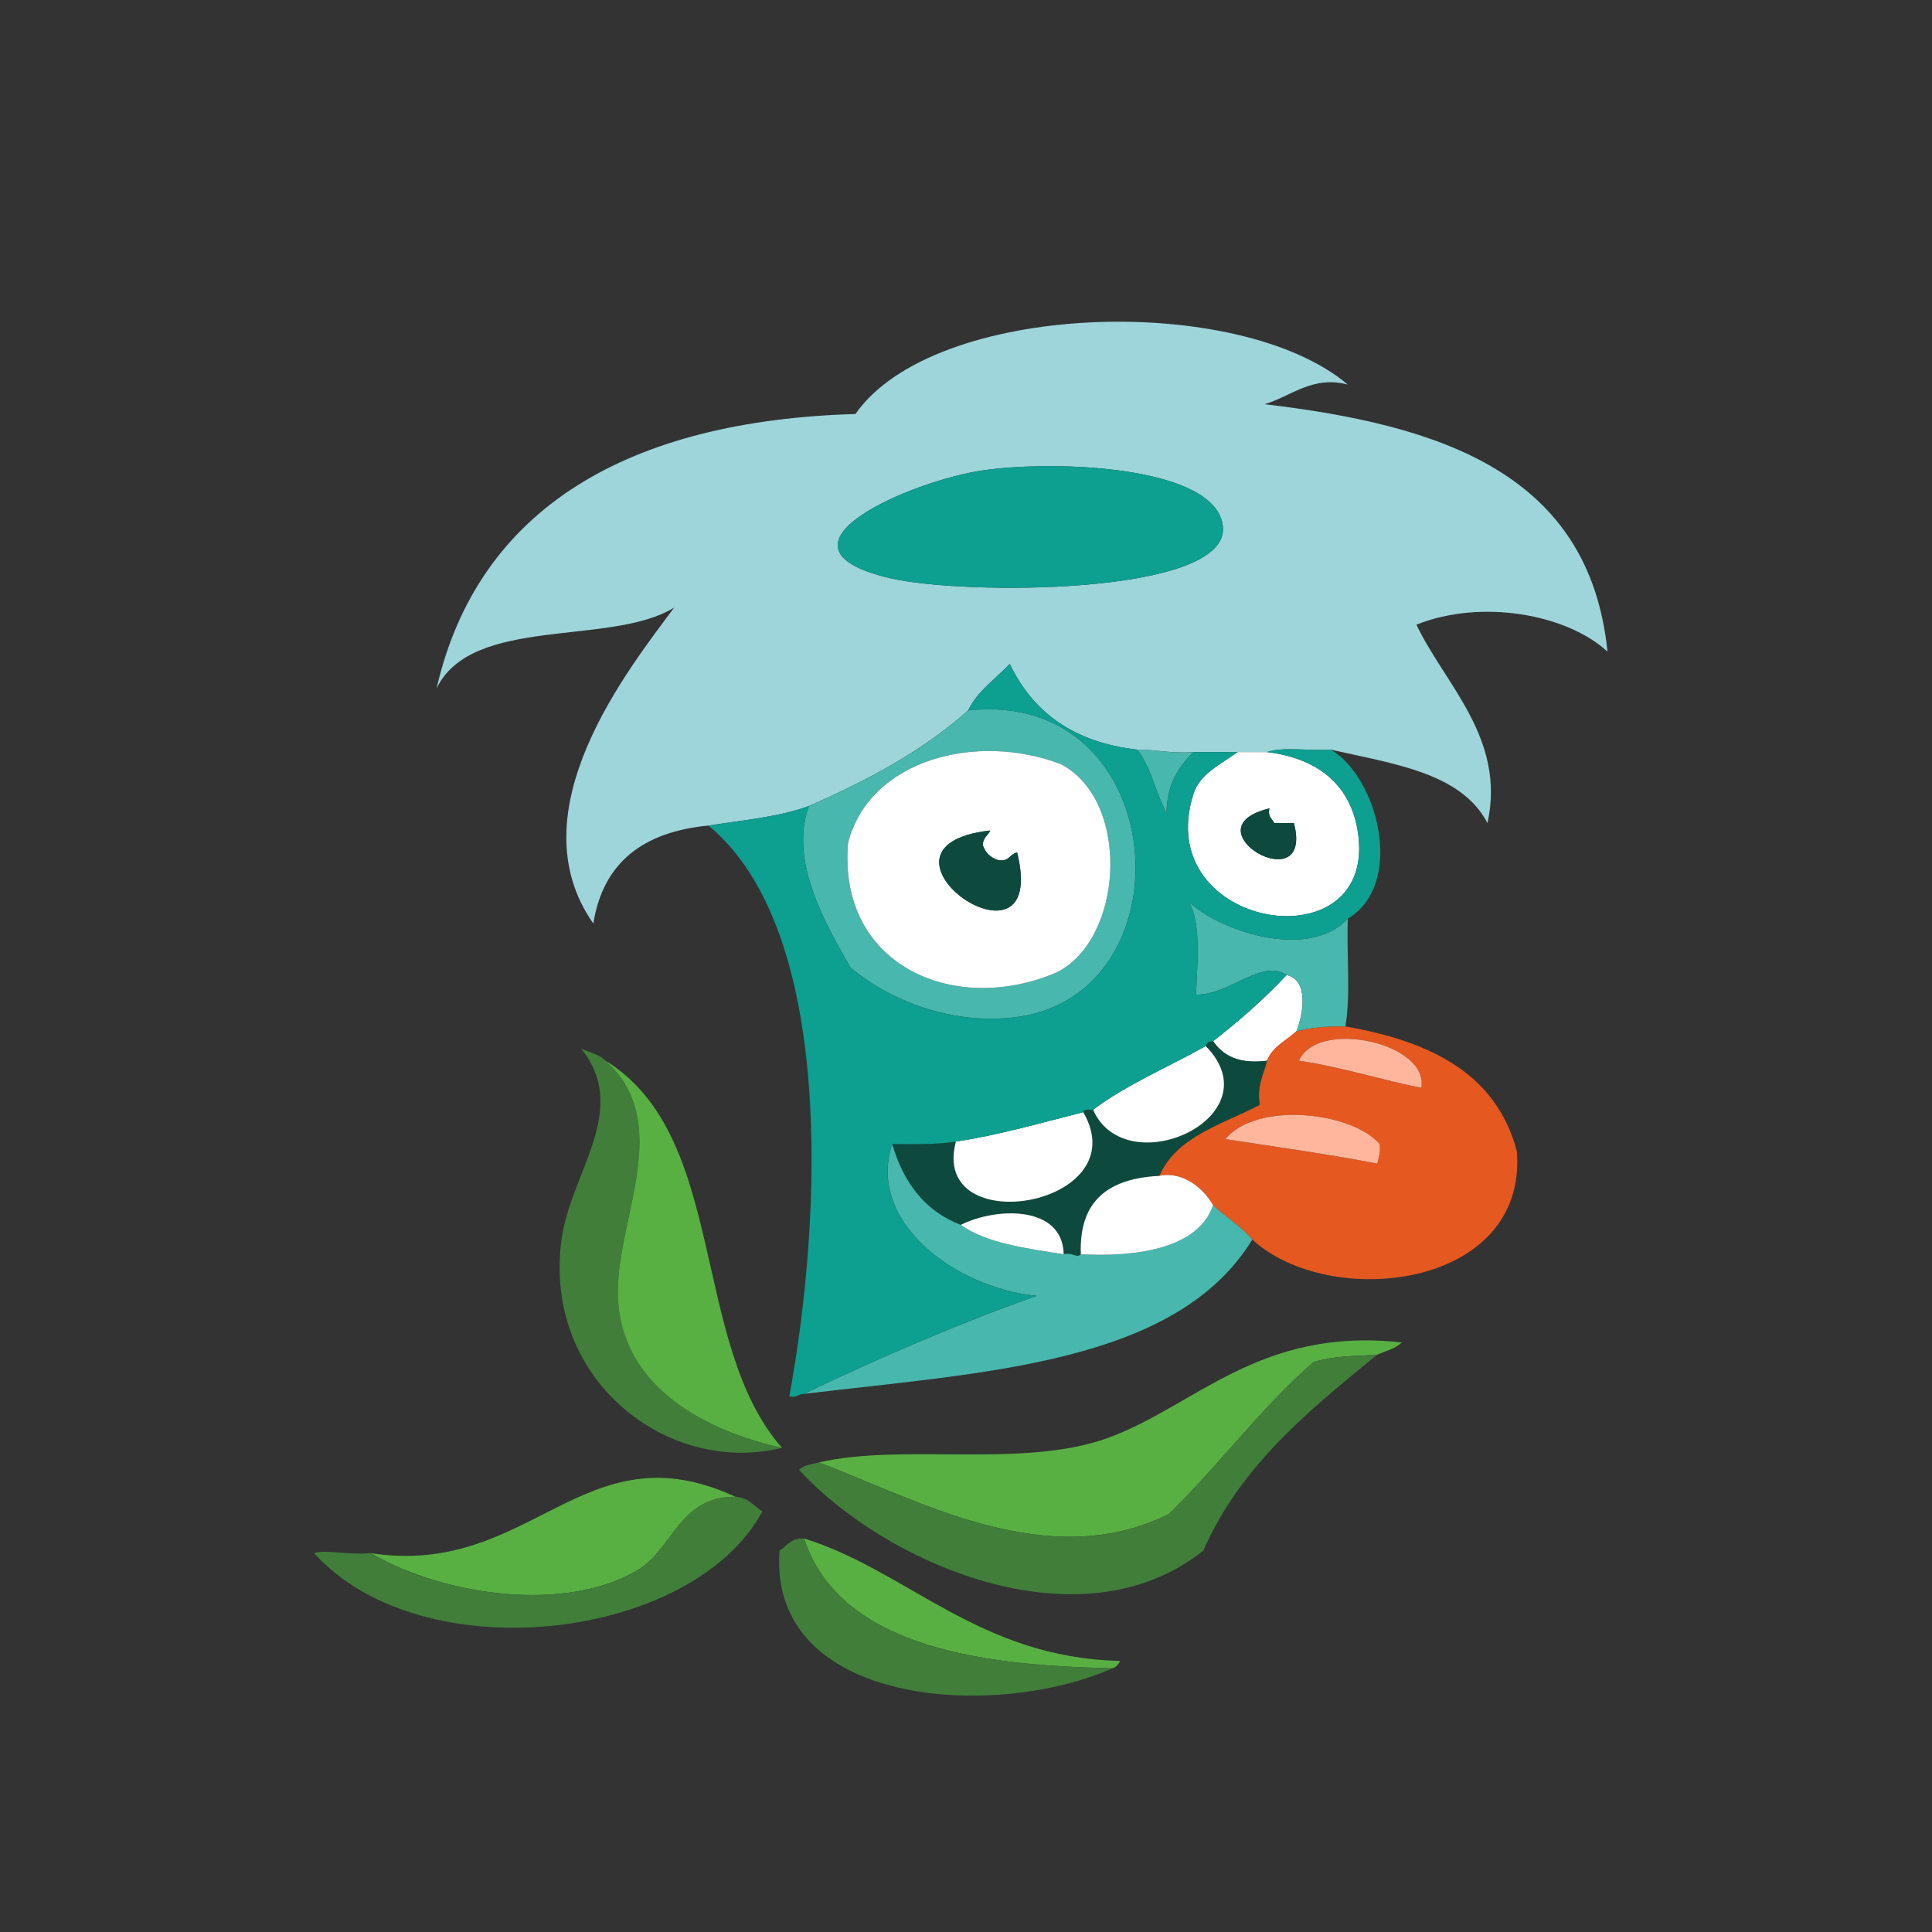 <?xml version="1.0" encoding="UTF-8"?>
<svg width="171px" height="171px" viewBox="0 0 171 171" version="1.1" xmlns="http://www.w3.org/2000/svg" xmlns:xlink="http://www.w3.org/1999/xlink">
    <rect x="0" y="0" width="171" height="171" fill="#333333" stroke="none"/>
    <!-- Generator: Sketch 43.1 (39012) - http://www.bohemiancoding.com/sketch -->
    <title>horce_oddily</title>
    <desc>Created with Sketch.</desc>
    <defs></defs>
    <g id="Page-1" stroke="none" stroke-width="1" fill="none" fill-rule="evenodd">
        <g id="horce_oddily">
            <g id="Vrstva_6" transform="translate(23, 8)">
                <g id="Group" transform="translate(4, 20)">
                    <path d="M35.708,45.07 C29.966,45.617 26.374,48.312 25.517,53.742 C18.539,43.814 28.656,31.199 32.672,25.773 C27.128,29.232 14.786,26.437 11.642,32.927 C15.341,16.822 28.828,9.22 48.716,8.644 C55.622,-1.295 82.595,-2.167 92.296,6.042 C89.191,5.198 87.216,7.11 84.925,7.776 C100.505,9.614 113.667,13.87 115.279,29.674 C111.673,26.356 104.13,24.99 98.367,27.289 C100.872,32.57 106.305,37.338 104.655,44.852 C102.333,40.381 96.311,39.61 90.778,38.348 C88.969,38.491 86.589,38.061 85.141,38.565 L82.539,38.565 L78.636,38.565 C76.752,38.713 75.379,38.352 73.65,38.348 C68.004,37.707 64.403,35.017 62.376,30.758 C61.121,32.106 59.531,33.117 58.689,34.877 C54.715,38.42 49.831,41.053 44.596,43.335 C42.022,44.305 38.766,44.588 35.708,45.07 Z M51.752,23.171 C58.169,24.694 81.817,24.72 81.238,18.618 C80.729,13.245 66.493,12.69 59.991,13.632 C53.718,14.539 39.99,20.378 51.752,23.171 Z" id="Shape" fill="#9DD5DB"></path>
                    <path d="M59.991,13.632 C66.493,12.691 80.729,13.245 81.238,18.618 C81.817,24.72 58.169,24.694 51.752,23.171 C39.99,20.378 53.718,14.539 59.991,13.632 Z" id="Shape" fill="#0D9F90"></path>
                    <path d="M58.689,34.878 C76.614,32.94 78.452,59.689 63.243,61.982 C57.856,62.795 52.124,60.861 48.282,57.646 C46.165,53.923 42.789,48.269 44.596,43.335 C49.831,41.055 54.716,38.422 58.689,34.878 Z M48.065,46.588 C47.114,57.397 57.405,61.965 66.495,58.08 C72.46,55.164 73.113,42.918 66.929,39.65 C59.483,36.773 49.981,39.199 48.065,46.588 Z" id="Shape" fill="#48B7AD"></path>
                    <path d="M66.929,39.65 C73.114,42.918 72.46,55.164 66.495,58.08 C57.405,61.965 47.114,57.396 48.065,46.588 C49.981,39.199 59.483,36.773 66.929,39.65 Z M63.026,47.455 C62.346,47.572 62.329,48.35 61.292,48.105 C60.642,47.888 60.207,47.457 59.991,46.804 C59.981,46.144 60.448,45.96 60.641,45.503 C48.103,46.941 65.972,59.416 63.026,47.455 Z" id="Shape" fill="#FFFFFF"></path>
                    <path d="M73.65,38.35 C75.379,38.354 76.753,38.715 78.636,38.567 C77.331,39.864 76.27,41.403 76.251,43.987 C75.293,42.199 74.878,39.867 73.65,38.35 Z" id="Shape" fill="#48B7AD"></path>
                    <path d="M82.54,38.566 L85.142,38.566 C89.911,39.142 92.533,41.695 93.163,45.504 C95.158,57.522 74.743,54.369 78.637,42.252 C79.198,40.506 80.942,39.711 82.54,38.566 Z M87.526,44.854 L85.792,44.854 C85.599,44.469 85.187,44.303 85.358,43.553 C77.935,45.322 89.345,51.922 87.526,44.854 Z" id="Shape" fill="#FFFFFF"></path>
                    <path d="M85.358,43.553 C85.186,44.303 85.598,44.469 85.792,44.854 L87.526,44.854 C89.345,51.922 77.935,45.322 85.358,43.553 Z" id="Shape" fill="#0D4A3D"></path>
                    <path d="M60.642,45.504 C60.449,45.961 59.982,46.145 59.992,46.805 C60.208,47.457 60.642,47.889 61.293,48.106 C62.33,48.35 62.348,47.573 63.027,47.456 C65.972,59.416 48.103,46.941 60.642,45.504 Z" id="Shape" fill="#0D4A3D"></path>
                    <path d="M86.876,58.297 C88.843,58.774 88.384,61.645 87.743,63.283 C86.837,64.111 85.63,64.638 85.141,65.885 C82.658,66.201 81.245,65.446 80.37,64.151 C82.69,62.35 84.888,60.428 86.876,58.297 Z" id="Shape" fill="#FFFFFF"></path>
                    <path d="M92.079,62.85 C99.53,64.145 105.442,66.977 107.257,73.907 C108.212,86.083 90.684,88.003 83.841,81.714 C82.849,80.538 81.498,79.72 80.371,78.679 C79.518,77.167 77.698,75.644 75.602,76.077 C77.14,72.556 81.174,71.53 84.491,69.788 C84.229,68.009 84.847,67.11 85.141,65.886 C85.629,64.64 86.836,64.113 87.743,63.284 C88.997,62.947 90.448,62.809 92.079,62.85 Z M87.96,65.885 C91.702,66.412 95.792,67.729 98.801,68.27 C99.495,64.326 89.649,62.129 87.96,65.885 Z M81.456,72.822 C85.519,73.441 91.122,74.236 94.897,74.992 C95.029,74.472 95.21,74.002 95.115,73.258 C92.622,70.387 84.217,69.465 81.456,72.822 Z" id="Shape" fill="#E5581F"></path>
                    <path d="M98.801,68.27 C95.792,67.729 91.702,66.413 87.96,65.885 C89.649,62.129 99.495,64.326 98.801,68.27 Z" id="Shape" fill="#FFB69C"></path>
                    <path d="M80.371,64.15 C81.245,65.445 82.658,66.201 85.142,65.884 C84.848,67.109 84.23,68.007 84.492,69.786 C81.176,71.528 77.141,72.554 75.603,76.075 C71.199,76.298 68.474,78.198 68.664,83.013 C68.302,83.396 67.937,82.82 67.146,83.013 C67.058,78.656 61.162,78.839 58.041,80.411 C54.852,79.192 52.969,76.665 51.97,73.257 C53.938,73.273 55.923,73.306 57.608,73.038 C55.251,81.897 73.715,78.784 68.881,70.436 C68.922,70.116 69.405,70.239 69.748,70.219 C72.672,76.856 85.855,70.871 79.723,64.582 C79.81,64.313 80.001,64.141 80.371,64.15 Z" id="Shape" fill="#0D4A3D"></path>
                    <path d="M79.722,64.584 C85.855,70.873 72.671,76.857 69.747,70.221 C72.721,67.99 76.389,66.455 79.722,64.584 Z" id="Shape" fill="#FFFFFF"></path>
                    <path d="M26.601,65.885 C32.57,71.27 27.808,79.485 27.685,86.049 C27.533,94.194 34.654,98.459 42.212,100.143 C32.188,102.639 21.028,94.198 22.698,81.713 C23.488,75.807 28.817,70.25 24.432,64.801 C25.175,65.145 26.071,65.332 26.601,65.885 Z" id="Shape" fill="#407E3A"></path>
                    <path d="M26.601,65.885 C37.456,72.574 34.059,90.86 42.212,100.143 C34.653,98.459 27.532,94.194 27.685,86.049 C27.808,79.484 32.569,71.27 26.601,65.885 Z" id="Shape" fill="#58B042"></path>
                    <path d="M68.88,70.438 C73.714,78.786 55.249,81.899 57.607,73.04 C61.433,72.463 64.966,71.426 68.88,70.438 Z" id="Shape" fill="#FFFFFF"></path>
                    <path d="M95.115,73.258 C95.21,74.002 95.029,74.473 94.897,74.992 C91.122,74.236 85.518,73.441 81.456,72.822 C84.217,69.465 92.622,70.387 95.115,73.258 Z" id="Shape" fill="#FFB69C"></path>
                    <path d="M51.969,73.258 C52.968,76.666 54.851,79.194 58.04,80.412 C60.315,82.039 63.771,82.484 67.145,83.014 C67.936,82.821 68.3,83.397 68.663,83.014 C73.436,83.272 79.036,82.571 80.371,78.678 C81.498,79.719 82.849,80.537 83.841,81.713 C77.096,92.748 60.032,93.461 44.163,95.371 C50.686,92.213 58.579,88.846 64.761,86.699 C57.394,85.959 49.703,80.049 51.969,73.258 Z" id="Shape" fill="#48B7AD"></path>
                    <path d="M67.146,83.014 C63.772,82.485 60.316,82.039 58.041,80.412 C61.161,78.84 67.058,78.656 67.146,83.014 Z" id="Shape" fill="#FFFFFF"></path>
                    <path d="M94.897,91.902 C92.614,92.056 91.258,91.974 89.26,92.552 C84.591,96.628 80.894,101.675 76.469,105.995 C65.752,111.378 54.105,104.671 45.463,101.442 C52.97,99.706 63.518,102.003 71.048,99.274 C78.787,96.467 84.44,89.422 97.066,90.817 C96.534,91.371 95.649,91.57 94.897,91.902 Z" id="Shape" fill="#58B042"></path>
                    <path d="M94.897,91.902 C88.894,96.812 82.836,101.668 79.503,109.248 C68.514,117.973 51.208,110.287 43.729,102.094 C44.122,101.69 44.825,101.598 45.463,101.444 C54.105,104.673 65.752,111.38 76.469,105.997 C80.894,101.677 84.591,96.63 89.26,92.554 C91.259,91.975 92.614,92.057 94.897,91.902 Z" id="Shape" fill="#407E3A"></path>
                    <path d="M38.093,104.479 C33.107,104.448 32.542,109.131 29.419,110.983 C23.171,114.69 12.555,113.368 5.787,109.465 C20.017,111.672 24.607,98.221 38.093,104.479 Z" id="Shape" fill="#58B042"></path>
                    <path d="M38.093,104.479 C39.253,104.547 39.736,105.293 40.478,105.78 C34.269,117.253 10.347,120.05 0.8,109.466 C1.827,109.118 3.747,109.654 5.787,109.466 C12.555,113.368 23.171,114.691 29.419,110.984 C32.542,109.131 33.106,104.447 38.093,104.479 Z" id="Shape" fill="#407E3A"></path>
                    <path d="M44.163,108.164 C53.363,111.033 59.626,118.721 72.132,119.006 C72.011,119.317 71.794,119.535 71.482,119.654 C60.886,119.439 47.423,118.131 44.163,108.164 Z" id="Shape" fill="#58B042"></path>
                    <path d="M44.163,108.164 C47.423,118.131 60.886,119.439 71.481,119.654 C60.965,124.32 40.983,122.968 41.995,109.248 C42.644,108.813 43.031,108.117 44.163,108.164 Z" id="Shape" fill="#407E3A"></path>
                    <path d="M86.876,58.297 C84.692,56.817 81.79,60.11 78.855,60.031 C78.956,57.461 79.363,53.707 78.205,51.793 C80.557,54.162 88.62,57.188 92.297,53.311 C92.17,56.436 92.563,60.081 92.08,62.85 C90.449,62.809 88.998,62.948 87.744,63.284 C88.384,61.645 88.843,58.773 86.876,58.297 Z" id="Shape" fill="#48B7AD"></path>
                    <path d="M79.722,64.584 C76.389,66.455 72.721,67.99 69.747,70.221 C69.404,70.241 68.921,70.117 68.88,70.438 C64.966,71.426 61.433,72.463 57.607,73.04 C55.922,73.308 53.937,73.274 51.969,73.259 C49.703,80.05 57.394,85.96 64.761,86.7 C58.579,88.846 50.687,92.214 44.163,95.372 C43.652,95.368 43.524,95.747 42.862,95.589 C45.801,79.618 46.862,54.269 35.708,45.071 C38.766,44.589 42.022,44.305 44.597,43.337 C42.789,48.271 46.165,53.925 48.283,57.648 C52.125,60.863 57.857,62.796 63.244,61.984 C78.453,59.691 76.615,32.942 58.69,34.88 C59.532,33.12 61.122,32.109 62.377,30.761 C64.404,35.021 68.006,37.71 73.651,38.351 C74.879,39.869 75.294,42.201 76.253,43.988 C76.272,41.404 77.333,39.865 78.638,38.568 L82.541,38.568 C80.943,39.713 79.199,40.507 78.638,42.254 C74.744,54.371 95.159,57.524 93.164,45.506 C92.533,41.697 89.911,39.145 85.143,38.568 C86.59,38.064 88.971,38.494 90.78,38.351 C94.914,40.716 97.43,50.193 92.298,53.312 C88.621,57.189 80.558,54.164 78.206,51.794 C79.364,53.708 78.957,57.462 78.856,60.032 C81.792,60.11 84.694,56.817 86.877,58.298 C84.889,60.429 82.691,62.351 80.372,64.152 C80.001,64.141 79.81,64.313 79.722,64.584 Z" id="Shape" fill="#0D9F90"></path>
                    <path d="M75.603,76.076 C77.699,75.642 79.519,77.166 80.372,78.678 C79.037,82.571 73.437,83.272 68.664,83.014 C68.474,78.199 71.198,76.299 75.603,76.076 Z" id="Shape" fill="#FFFFFF"></path>
                </g>
            </g>
        </g>
    </g>
</svg>

